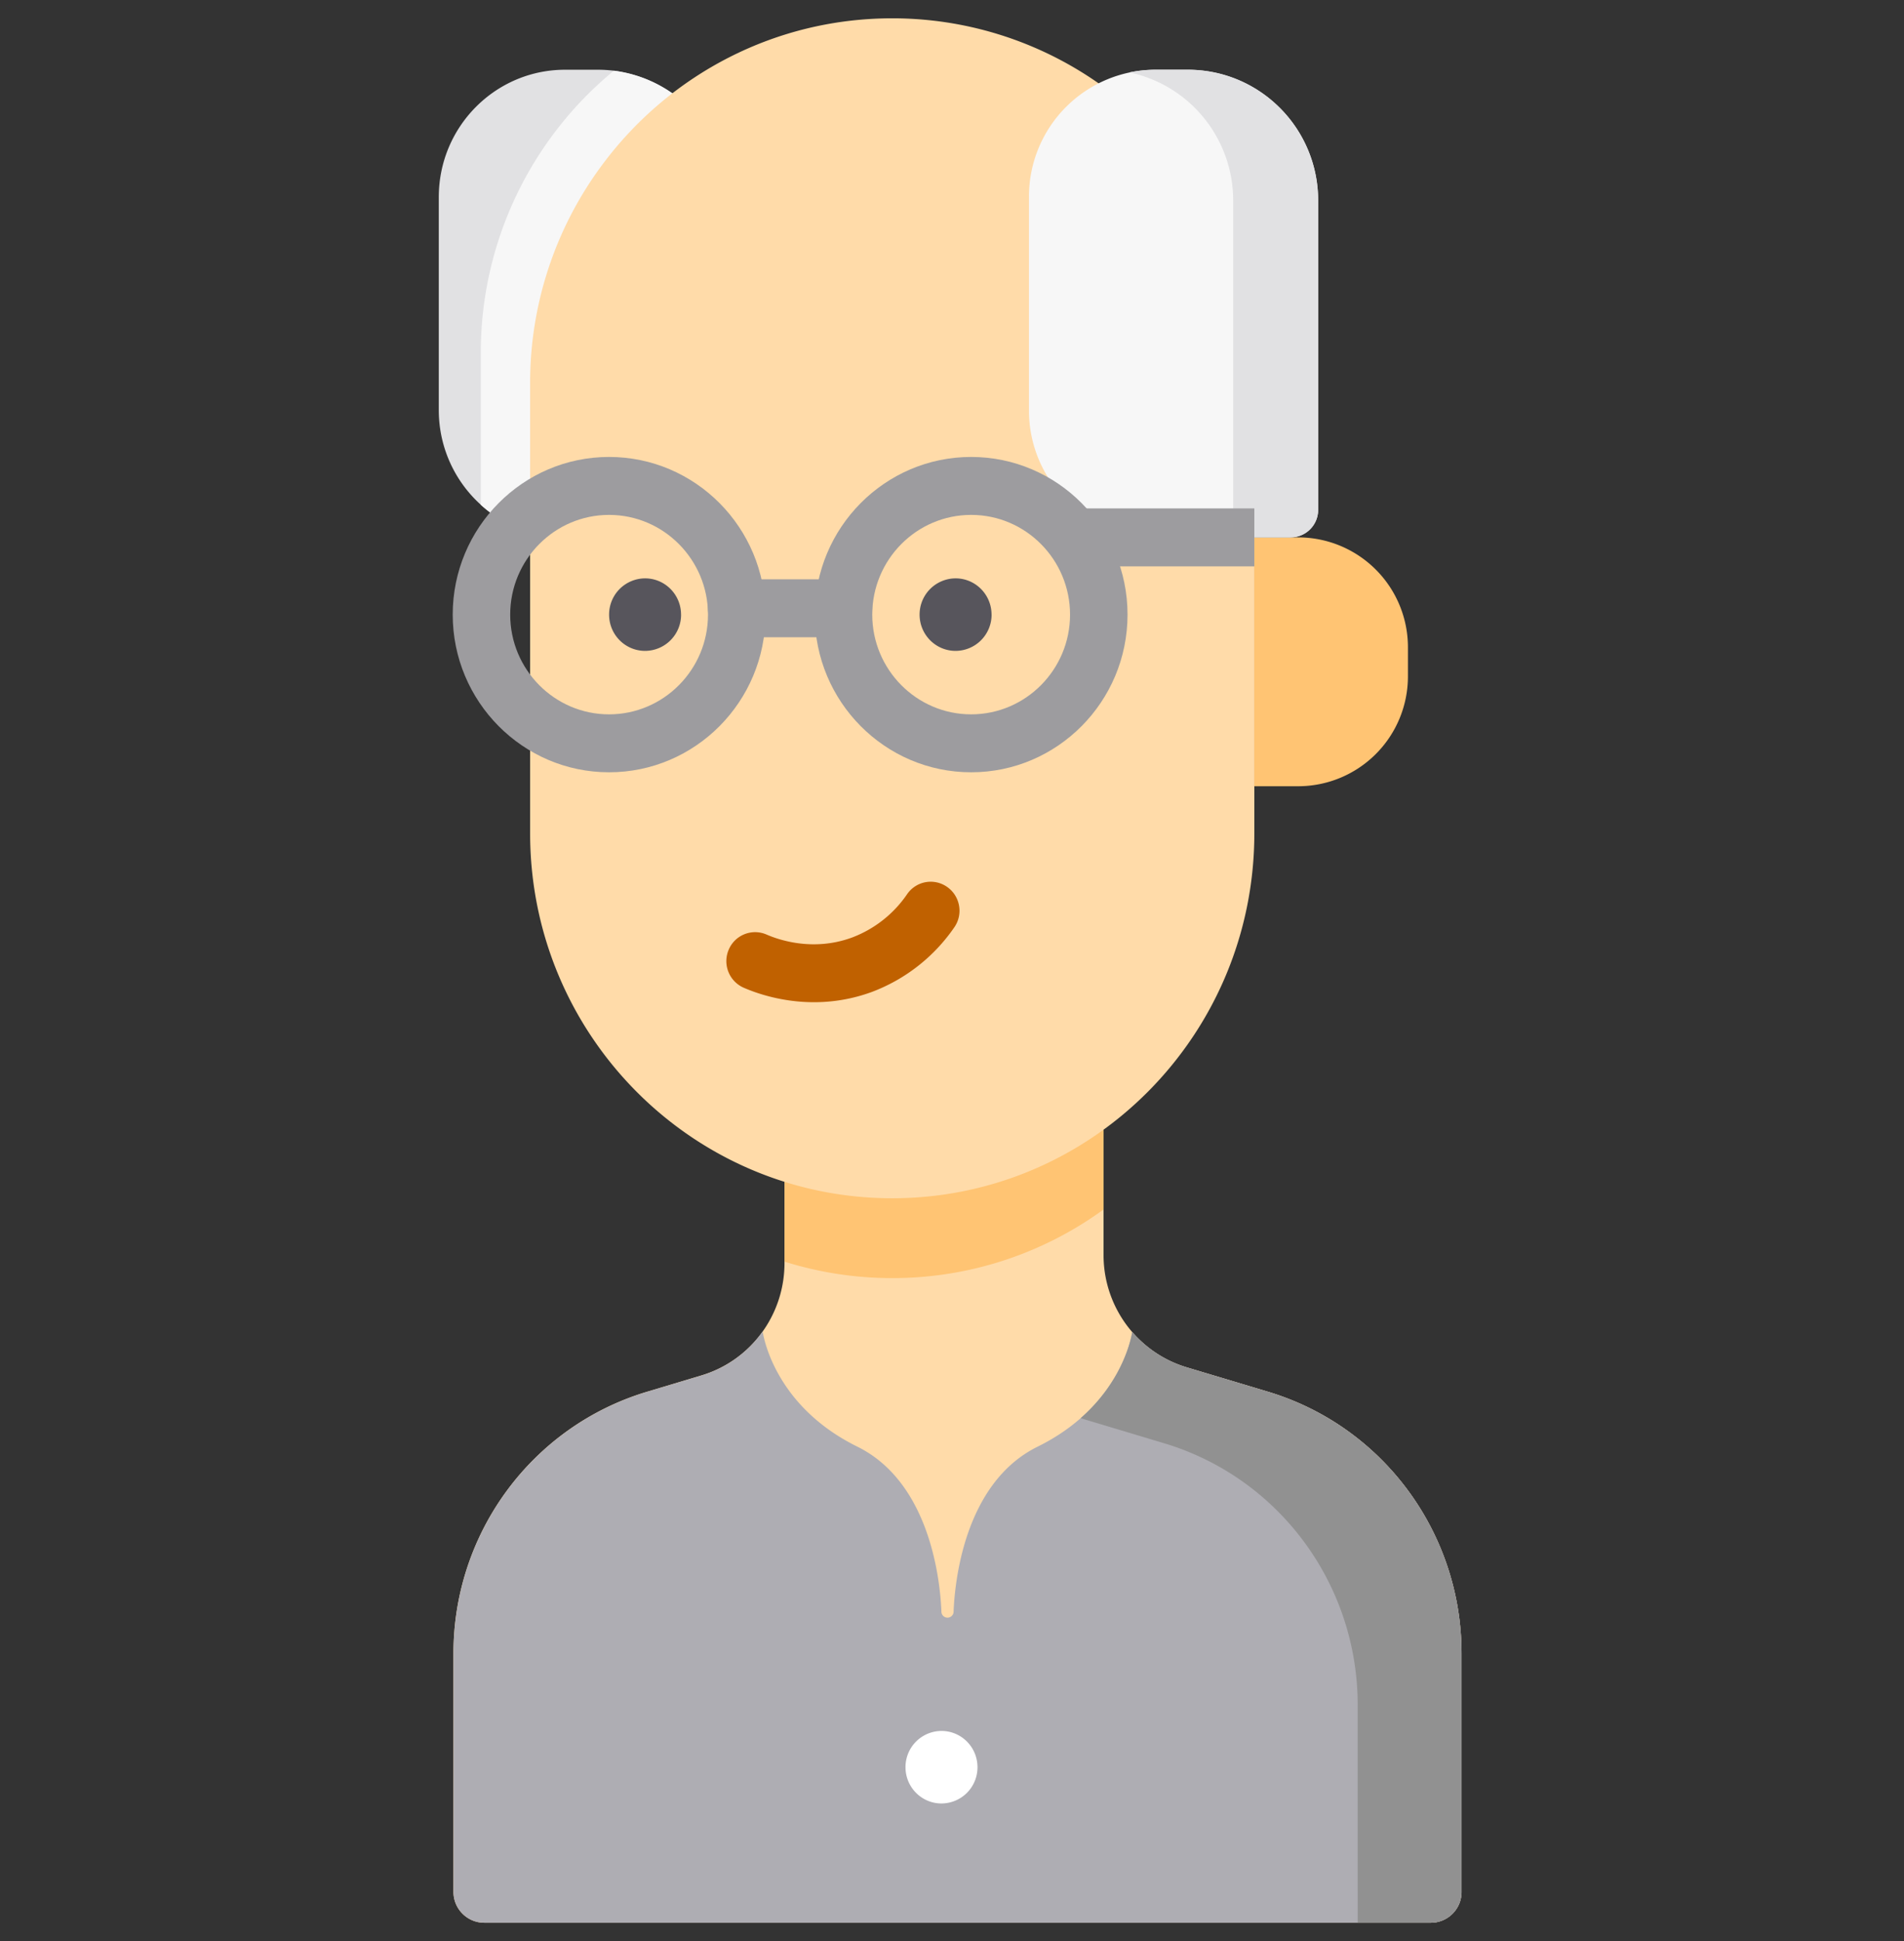 <svg xmlns="http://www.w3.org/2000/svg" width="52" height="53" fill="none"><rect width="100%" height="100%" fill="#333333" stroke="none"/><g clip-path="url(#clip0_514_587)"><path d="M19.883 5.482v8.437a.75.75 0 01-.748.754h-3.701a3.415 3.415 0 01-2.302-.89 3.475 3.475 0 01-1.148-2.587V5.381c0-1.92 1.545-3.477 3.45-3.477h.899c.146 0 .29.01.433.026a3.568 3.568 0 013.117 3.552z" fill="#E1E1E3"/><path d="M39.916 45.148v6.508a.84.84 0 01-.837.844H13.222a.842.842 0 01-.838-.844v-6.508c0-3.298 2.15-6.205 5.287-7.147l1.487-.446a3.169 3.169 0 001.777-1.357c.313-.5.49-1.088.49-1.708v-3.553l8.714-.957v4.29c0 .816.308 1.576.826 2.15.38.42.873.743 1.442.914L34.63 38c3.137.942 5.286 3.849 5.286 7.147z" fill="#FFDBA9"/><path d="M30.14 29.98v3.044a9.783 9.783 0 01-5.771 1.874 9.808 9.808 0 01-2.943-.449v-3.512l8.714-.957z" fill="#FFC473"/><path d="M19.882 5.482v8.437a.75.75 0 01-.748.754h-3.7a3.415 3.415 0 01-2.303-.89V9.65a9.964 9.964 0 013.634-7.719 3.568 3.568 0 013.117 3.552z" fill="#F7F7F7"/><path d="M34.257 10.466v12.286c0 5.505-4.428 9.966-9.89 9.966-5.46 0-9.889-4.462-9.889-9.966V10.466a9.96 9.96 0 012.048-6.07C18.333 2.026 21.174.5 24.367.5a9.815 9.815 0 016.992 2.92 9.97 9.97 0 012.898 7.046z" fill="#FFDBA9"/><path d="M35.452 21.468h-1.196v-6.795h1.196a3 3 0 013 2.999v.797a2.999 2.999 0 01-3 2.999z" fill="#FFC473"/><path d="M18.6 16.782c0-.547-.44-.99-.982-.99a.987.987 0 00-.983.99c0 .547.44.99.983.99a.987.987 0 00.983-.99zm8.48 0c0-.547-.44-.99-.982-.99a.987.987 0 00-.983.99c0 .547.44.99.983.99a.987.987 0 00.983-.99z" fill="#57555C"/><path d="M22.232 27.365c-.88 0-1.58-.247-1.92-.395a.793.793 0 01-.41-1.04.783.783 0 011.032-.413c.353.154 1.29.469 2.341.08a3.182 3.182 0 001.498-1.18.78.78 0 011.092-.201c.357.248.447.74.201 1.1a4.773 4.773 0 01-2.25 1.767c-.562.207-1.1.282-1.584.282z" fill="#C06100"/><path d="M39.916 51.656v-6.508c0-3.298-2.15-6.205-5.286-7.146l-2.223-.668a3.173 3.173 0 01-1.441-.914l-.043-.05c-.043.263-.413 2.06-2.585 3.131-2.047 1.01-2.27 3.818-2.295 4.52a.167.167 0 01-.332 0c-.024-.702-.249-3.51-2.295-4.52-2.214-1.091-2.555-2.938-2.587-3.145-.4.562-.98.993-1.67 1.2l-1.487.446c-3.137.942-5.287 3.848-5.287 7.146v6.508c0 .466.376.844.838.844H39.08a.842.842 0 00.837-.844z" fill="#AEADB3"/><path d="M34.63 38.002l-2.223-.668a3.173 3.173 0 01-1.441-.914l-.044-.05c-.033.206-.267 1.35-1.406 2.351l.056.02 2.222.667c3.137.941 5.286 3.848 5.286 7.146V52.5h1.999a.841.841 0 00.837-.844v-6.508c0-3.299-2.15-6.205-5.286-7.146z" fill="#919191"/><path d="M26.696 48.253c0-.547-.44-.99-.983-.99a.987.987 0 00-.983.99c0 .547.44.99.983.99a.987.987 0 00.983-.99z" fill="#fff"/><path d="M35.25 14.673h-3.685a3.463 3.463 0 01-3.463-3.463V5.367a3.463 3.463 0 013.463-3.463h.871A3.564 3.564 0 0136 5.468v8.454a.75.75 0 01-.75.75z" fill="#F7F7F7"/><path d="M32.45 1.904h-.9c-.241 0-.477.025-.704.073a3.572 3.572 0 012.833 3.505v8.438a.75.75 0 01-.747.753h2.32a.75.75 0 00.747-.753V5.482c0-1.976-1.59-3.578-3.55-3.578z" fill="#E1E1E3"/><path d="M16.634 21.087c-2.354 0-4.27-1.931-4.27-4.305 0-2.374 1.915-4.305 4.27-4.305 2.356 0 4.272 1.931 4.272 4.305 0 2.374-1.916 4.305-4.272 4.305zm0-7.028c-1.489 0-2.7 1.222-2.7 2.723s1.211 2.723 2.7 2.723c1.49 0 2.702-1.222 2.702-2.723s-1.212-2.723-2.702-2.723zm9.889 7.028c-2.355 0-4.271-1.931-4.271-4.305 0-2.374 1.916-4.305 4.271-4.305s4.271 1.931 4.271 4.305c0 2.374-1.916 4.305-4.27 4.305zm0-7.028c-1.49 0-2.701 1.222-2.701 2.723s1.211 2.723 2.701 2.723 2.701-1.222 2.701-2.723-1.211-2.723-2.7-2.723z" fill="#9D9C9F"/><path d="M34.257 13.882v1.582h-4.744a.788.788 0 01-.785-.791c0-.437.352-.791.785-.791h4.744zM23.037 17.4H20.12a.788.788 0 01-.785-.79c0-.438.351-.792.785-.792h2.916c.433 0 .784.354.784.792a.788.788 0 01-.784.79z" fill="#9D9C9F"/></g><defs><clipPath id="clip0_514_587"><path fill="#fff" transform="translate(0 .5)" d="M0 0h52v52H0z"/></clipPath></defs></svg>
